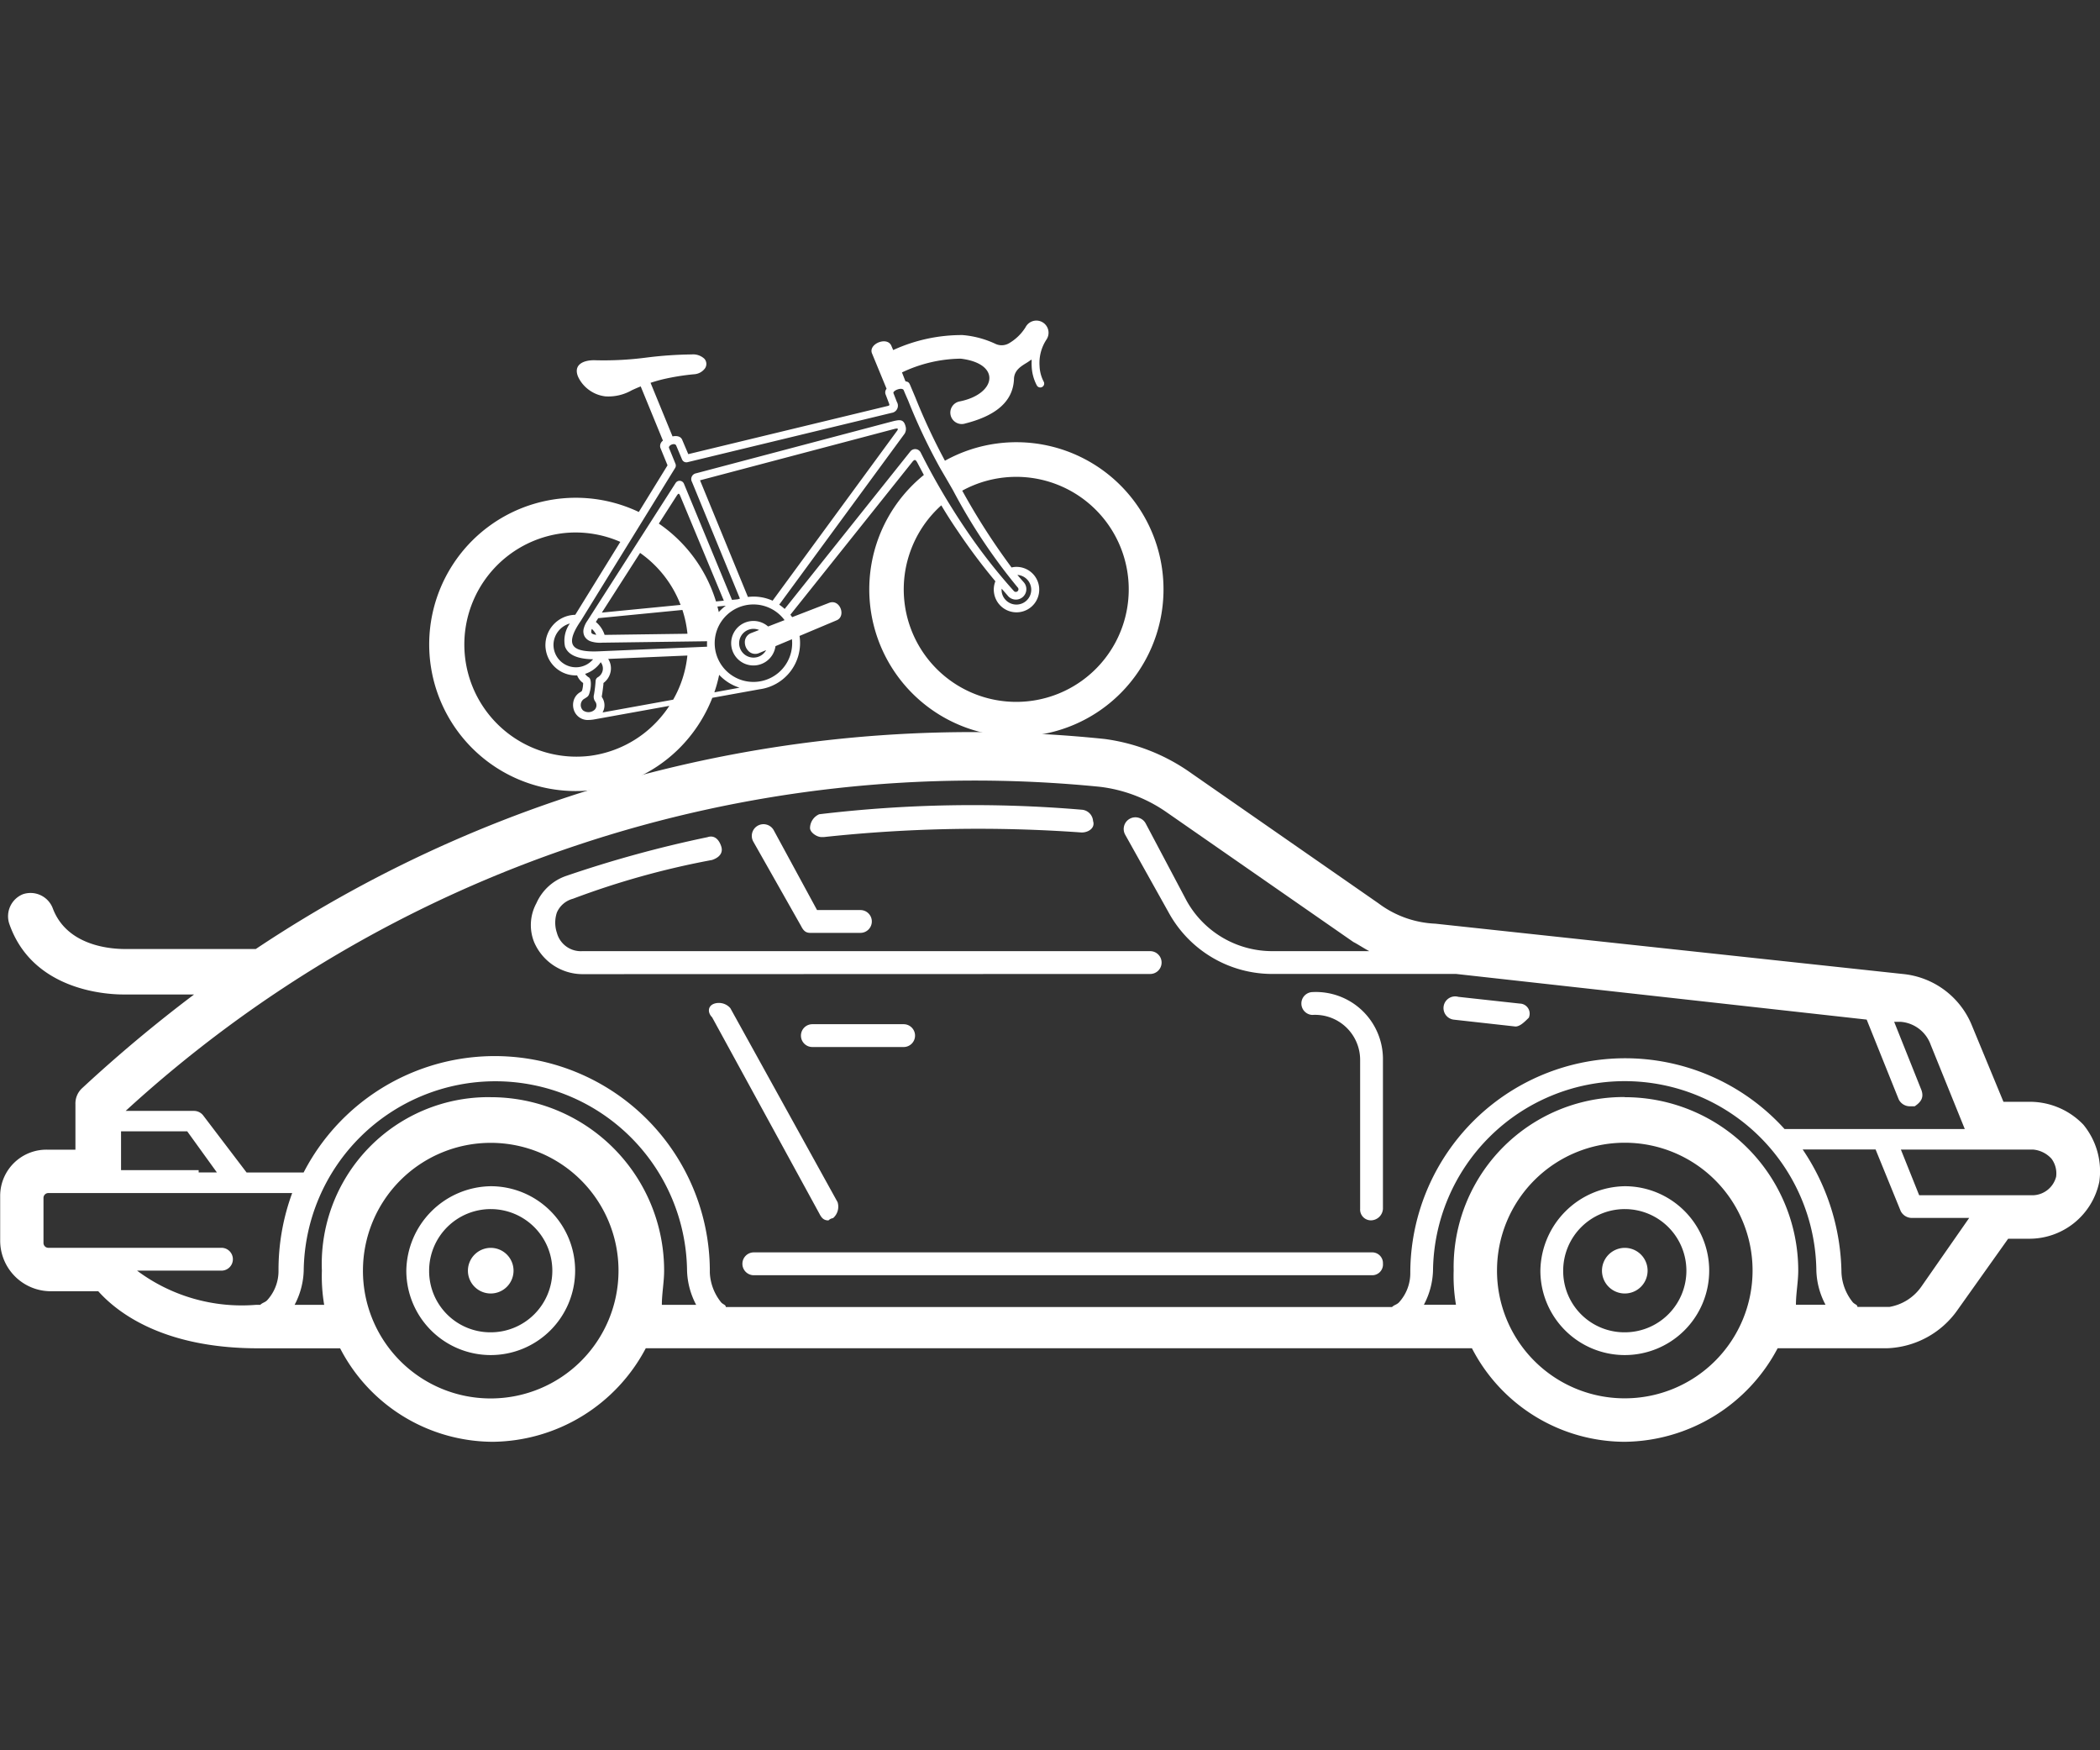 <svg xmlns="http://www.w3.org/2000/svg" xmlns:xlink="http://www.w3.org/1999/xlink" width="72" height="60" viewBox="0 0 72 60">
  <rect x="0" y="0" width="72" height="60" fill="#333333" stroke="none"/>
  <defs>
    <style>
      .cls-1 {
        fill: #fff;
      }

      .cls-2 {
        clip-path: url(#clip-path);
      }

      .cls-3 {
        fill: none;
      }
    </style>
    <clipPath id="clip-path">
      <rect id="Rectangle_998" data-name="Rectangle 998" class="cls-1" width="72" height="38.425"/>
    </clipPath>
  </defs>
  <g id="bbb-icon-img-car-racks" transform="translate(0 11)">
    <g id="Group_20" data-name="Group 20" class="cls-2" transform="translate(0 0)">
      <path id="Path_169" data-name="Path 169" class="cls-1" d="M24.8,22.213h3.13a.391.391,0,0,0,0-.782H24.8a.391.391,0,1,0,0,.782" transform="translate(3.052 2.679)"/>
      <path id="Path_170" data-name="Path 170" class="cls-1" d="M42.459,27.889V22.8a2.3,2.3,0,0,0-2.424-2.348.392.392,0,0,0,0,.783A1.545,1.545,0,0,1,41.677,22.8v5.085a.37.37,0,0,0,.392.391.419.419,0,0,0,.39-.391" transform="translate(4.956 2.557)"/>
      <path id="Path_171" data-name="Path 171" class="cls-1" d="M37.412,20.424a.391.391,0,1,0,0-.782H17.932a.848.848,0,0,1-.861-.627,1.094,1.094,0,0,1,0-.7.831.831,0,0,1,.548-.469,28,28,0,0,1,4.772-1.33c.235-.078.391-.234.313-.469s-.234-.392-.469-.313a40.418,40.418,0,0,0-4.851,1.33A1.728,1.728,0,0,0,16.367,18a1.573,1.573,0,0,0-.078,1.33,1.808,1.808,0,0,0,1.642,1.1Z" transform="translate(2.023 1.964)"/>
      <path id="Path_172" data-name="Path 172" class="cls-1" d="M21.792,20.807c-.235.079-.235.313-.078.469l3.677,6.729c.078.156.156.234.313.234a.276.276,0,0,1,.156-.078.518.518,0,0,0,.156-.548l-3.677-6.65A.52.52,0,0,0,21.792,20.807Z" transform="translate(2.701 2.597)"/>
      <path id="Path_173" data-name="Path 173" class="cls-1" d="M25.147,18.278,23.661,15.54a.4.4,0,1,0-.7.391L24.6,18.826c.079.156.156.234.313.234h1.721a.391.391,0,1,0,0-.782Z" transform="translate(2.866 1.919)"/>
      <path id="Path_174" data-name="Path 174" class="cls-1" d="M44.589,28.776a.369.369,0,0,0-.39-.392H23a.392.392,0,0,0,0,.783H44.2a.369.369,0,0,0,.39-.391" transform="translate(2.826 3.548)"/>
      <path id="Path_175" data-name="Path 175" class="cls-1" d="M46.945,29.263a2.894,2.894,0,1,0,2.895-2.895,2.939,2.939,0,0,0-2.895,2.895m.782,0a2.112,2.112,0,1,1,2.113,2.113,2.1,2.1,0,0,1-2.113-2.113" transform="translate(5.868 3.296)"/>
      <path id="Path_176" data-name="Path 176" class="cls-1" d="M12.383,29.263a2.894,2.894,0,1,0,2.895-2.895,2.939,2.939,0,0,0-2.895,2.895m.782,0a2.112,2.112,0,1,1,2.113,2.113,2.1,2.1,0,0,1-2.113-2.113" transform="translate(1.548 3.296)"/>
      <path id="Path_177" data-name="Path 177" class="cls-1" d="M14.26,29.028a.782.782,0,1,0,.782-.782.784.784,0,0,0-.782.782" transform="translate(1.783 3.531)"/>
      <path id="Path_178" data-name="Path 178" class="cls-1" d="M48.822,29.028a.782.782,0,1,0,.782-.782.784.784,0,0,0-.782.782" transform="translate(6.103 3.531)"/>
      <path id="Path_179" data-name="Path 179" class="cls-1" d="M34,15.694c.234,0,.469-.156.391-.391a.418.418,0,0,0-.391-.39,44.351,44.351,0,0,0-9,.156.526.526,0,0,0-.314.469c0,.156.235.313.392.313h.079A49.505,49.505,0,0,1,34,15.694Z" transform="translate(3.086 1.844)"/>
      <path id="Path_180" data-name="Path 180" class="cls-1" d="M46.921,21.3a.344.344,0,0,0-.313-.469L44.5,20.6a.4.4,0,1,0-.156.782l2.113.235h0c.156,0,.313-.156.469-.313" transform="translate(5.501 2.572)"/>
      <path id="Path_181" data-name="Path 181" class="cls-1" d="M1.648,26.848A1.585,1.585,0,0,0,.006,28.411v1.565A1.736,1.736,0,0,0,1.727,31.7H3.369c.626.7,2.19,1.956,5.476,1.956h2.816A5.913,5.913,0,0,0,16.9,36.861a6,6,0,0,0,5.241-3.207H50.466a5.91,5.91,0,0,0,5.241,3.207,6,6,0,0,0,5.241-3.207h3.756a3.08,3.08,0,0,0,2.424-1.33L68.851,29.9h.7a2.449,2.449,0,0,0,2.426-1.956,2.518,2.518,0,0,0-.548-1.955,2.544,2.544,0,0,0-1.8-.783h-.939l-1.1-2.66a2.85,2.85,0,0,0-2.347-1.721L49.214,19.1a3.493,3.493,0,0,1-1.955-.7l-6.416-4.459a6.613,6.613,0,0,0-2.973-1.173,44.219,44.219,0,0,0-29.1,7.2H4.386c-.157,0-2.035.079-2.582-1.409a.816.816,0,0,0-1.018-.469A.815.815,0,0,0,.317,19.1C1.1,21.371,3.6,21.527,4.229,21.527H6.654A49.1,49.1,0,0,0,2.82,24.735a.71.71,0,0,0-.234.548v1.565H1.648Zm5.163.7H4.15v-1.33H6.419l1.017,1.409H6.811Zm60.553-1.409h-6.18a7.367,7.367,0,0,0-12.831,4.929,1.481,1.481,0,0,1-.391,1.017c-.079.079-.156.079-.235.156H24.884c0-.078-.079-.078-.156-.156a1.743,1.743,0,0,1-.391-1.017A7.375,7.375,0,0,0,10.41,27.629H8.454L6.967,25.674a.4.4,0,0,0-.313-.156H4.308A43.1,43.1,0,0,1,37.713,14.408a5.042,5.042,0,0,1,2.269.861L46.4,19.727c.156.079.39.235.547.314H43.66a3.356,3.356,0,0,1-2.973-1.721l-1.409-2.661a.4.4,0,0,0-.7.391l1.487,2.661a4.05,4.05,0,0,0,3.6,2.112h6.258L64,22.388l1.1,2.738a.428.428,0,0,0,.39.234h.156c.235-.156.313-.313.235-.547l-.938-2.348h.234a1.19,1.19,0,0,1,1.017.783Zm3.13,1.643a.847.847,0,0,1-.861.627H65.8l-.627-1.565h4.538a.964.964,0,0,1,.626.313A.843.843,0,0,1,70.494,27.786Zm-4.616,3.755a1.682,1.682,0,0,1-1.095.7h-1.1c0-.078-.079-.078-.156-.156a1.743,1.743,0,0,1-.391-1.017,7.721,7.721,0,0,0-1.33-4.224h2.5l.861,2.112a.43.43,0,0,0,.392.235h1.956Zm-14.552-.547a4.381,4.381,0,1,1,4.382,4.381,4.375,4.375,0,0,1-4.382-4.381m4.382-5.947a5.829,5.829,0,0,0-5.868,5.946,5.893,5.893,0,0,0,.079,1.174h-1.1a2.661,2.661,0,0,0,.313-1.174,6.572,6.572,0,0,1,13.143,0,2.654,2.654,0,0,0,.314,1.174H61.575c0-.391.079-.783.079-1.174A5.944,5.944,0,0,0,55.708,25.048ZM12.444,30.994a4.381,4.381,0,1,1,4.381,4.381,4.375,4.375,0,0,1-4.381-4.381m4.381-5.947a5.717,5.717,0,0,0-5.789,5.946,5.893,5.893,0,0,0,.079,1.174H10.1a2.661,2.661,0,0,0,.313-1.174,6.572,6.572,0,0,1,13.143,0,2.661,2.661,0,0,0,.313,1.174H22.692c0-.391.078-.783.078-1.174A5.943,5.943,0,0,0,16.824,25.048ZM1.491,28.49a.168.168,0,0,1,.156-.156h8.371a7.622,7.622,0,0,0-.469,2.659,1.484,1.484,0,0,1-.391,1.018c-.079.078-.156.078-.235.156H8.766A6,6,0,0,1,4.7,30.994H7.593a.391.391,0,1,0,0-.783H1.647a.168.168,0,0,1-.156-.156Z" transform="translate(0 1.564)"/>
      <path id="Path_182" data-name="Path 182" class="cls-1" d="M30.763,4.794a5.044,5.044,0,1,1-.723.488l-.216-.408c-.065-.123-.1-.141-.184-.033l-4.176,5.231.061.084,1.264-.489c.376-.15.6.465.254.6h0l-1.266.533.007.046a1.6,1.6,0,0,1-1.38,1.783l-1.616.292A5.063,5.063,0,0,1,21.6,14.706a5.027,5.027,0,1,1-1.333-8.155l.985-1.6-.246-.6a.224.224,0,0,1,.089-.245l-.784-1.911.07-.025a.993.993,0,0,0,.191-.071c.008,0,.048-.025.072-.039l.779,1.9c.125-.025.279-.016.333.12l.207.488,6.844-1.653c.062-.015.057-.037.04-.081l-.116-.307a.193.193,0,0,1,.031-.2l-.5-1.213c-.134-.328.535-.6.668-.25L28.989,1A5.64,5.64,0,0,1,31.365.486,3.275,3.275,0,0,1,32.5.79a.5.5,0,0,0,.467-.027,1.642,1.642,0,0,0,.559-.544.417.417,0,1,1,.722.415,1.454,1.454,0,0,0-.241.91,1.25,1.25,0,0,0,.142.539.134.134,0,0,1-.235.13,1.523,1.523,0,0,1-.177-.654c-.017-.3.062-.263-.18-.117-.208.126-.4.253-.426.518-.016.846-.692,1.308-1.671,1.557a.391.391,0,1,1-.208-.753c1.271-.244,1.465-1.3.05-1.469a4.812,4.812,0,0,0-2.012.472l.12.306c.108.015.128.054.163.135l.175.415A21.253,21.253,0,0,0,30.763,4.794ZM19.124,2.588a1.183,1.183,0,0,1-.59-.24,1.161,1.161,0,0,1-.351-.438c-.18-.444.244-.578.609-.56a11.246,11.246,0,0,0,1.749-.094,13.5,13.5,0,0,1,1.541-.106.565.565,0,0,1,.435.15.267.267,0,0,1,.017.33.5.5,0,0,1-.377.2A8.059,8.059,0,0,0,21.1,2a5.759,5.759,0,0,0-1.077.38A1.617,1.617,0,0,1,19.124,2.588Zm.093,9a.594.594,0,0,1,.091.387.628.628,0,0,1-.253.438c0,.062-.012.131-.02.2-.011.092-.024.182-.035.246a.058.058,0,0,0,.008.048.491.491,0,0,1,.016.516l2.421-.438a3.826,3.826,0,0,0,.487-1.513Zm-.691,2.094a.5.5,0,0,1-.495-.376.538.538,0,0,1,0-.28.482.482,0,0,1,.207-.286c.075-.047.081-.036.1-.136a.913.913,0,0,0,.02-.191.579.579,0,0,1-.206-.261,1.039,1.039,0,0,1-1.078-.909.908.908,0,0,1-.008-.166,1.041,1.041,0,0,1,.909-.993.9.9,0,0,1,.113-.008l1.545-2.5a3.8,3.8,0,0,0-.919-.272,3.762,3.762,0,0,0-1.091-.02,3.844,3.844,0,0,0,.957,7.628h0a3.831,3.831,0,0,0,2.321-1.19,3.966,3.966,0,0,0,.413-.525l-2.539.458A1.29,1.29,0,0,1,18.526,13.681Zm-.1-1.581a.369.369,0,0,0,.125.118c.1.062.075.328.048.447-.046.193-.059.2-.186.279l-.038.023a.255.255,0,0,0-.019.386.317.317,0,0,0,.393-.02.219.219,0,0,0,.029-.278.279.279,0,0,1-.048-.244,4.417,4.417,0,0,0,.056-.471.157.157,0,0,1,.082-.129.346.346,0,0,0,.093-.511,1.036,1.036,0,0,1-.537.4ZM19,10l2.7-.264a3.874,3.874,0,0,0-1.389-1.782Zm3.913-.382.269-.027L21.708,6.05c-.062-.151-.07-.169-.161-.026l-.593.925a5.013,5.013,0,0,1,1.959,2.667Zm.549-.054.2-.02.072-.024-1.644-4a.2.2,0,0,1,.137-.294l6.74-1.782c.25-.06.393-.089.455.21a.315.315,0,0,1-.041.212l-4.3,5.862a1.558,1.558,0,0,1,.187.147l4.309-5.4a.211.211,0,0,1,.354.037,23.57,23.57,0,0,0,1.49,2.55,19.511,19.511,0,0,0,1.7,2.192.09.09,0,1,0,.133-.12A19.54,19.54,0,0,1,31.04,5.808c-.128-.224-.259-.449-.428-.737A19.819,19.819,0,0,1,29.5,2.727c-.044-.1-.1-.224-.15-.348s-.388.012-.352.1l.117.3a.248.248,0,0,1-.179.374l-7,1.691a.16.16,0,0,1-.186-.093l-.2-.475c-.047-.116-.284-.009-.246.083l.22.54a.159.159,0,0,1-.012.144l-3.233,5.24c-.213.307-.351.6-.285.789s.338.287.961.253l3.653-.156a1.484,1.484,0,0,1,0-.187l-3.593.049a1.048,1.048,0,0,1-.387-.042.38.38,0,0,1-.224-.181.373.373,0,0,1-.026-.258.807.807,0,0,1,.126-.271l3.026-4.723a.161.161,0,0,1,.284.025Zm-.212.2-.288.028c.017.063.033.126.047.19A1.529,1.529,0,0,1,23.25,9.764Zm-1.488.145-2.886.282-.082.129a.955.955,0,0,1,.3.444l2.841-.039A3.823,3.823,0,0,0,21.762,9.909Zm1.96,2.665a1.6,1.6,0,0,1-.7-.441,4.81,4.81,0,0,1-.165.6Zm1.542-2.316a1.328,1.328,0,1,0,.254.655l-.565.237a.763.763,0,1,1-.253-.674Zm-.875,1.13a.324.324,0,0,1-.379-.089.422.422,0,0,1-.107-.263.333.333,0,0,1,.214-.334l.275-.106a.493.493,0,1,0,.24.691Zm-.381-1.924a1.577,1.577,0,0,1,.846.128L29.12,3.771c.079-.108-.024-.084-.111-.061L22.366,5.465Zm-6.1.908a.769.769,0,0,0-.566.712.8.8,0,0,0,.007.125A.769.769,0,0,0,18.7,11.6c-.588-.009-.873-.18-.964-.439A1.009,1.009,0,0,1,17.905,10.371Zm.9.388a.7.7,0,0,0-.15-.2.192.192,0,0,0-.016.134.13.13,0,0,0,.073.049A.452.452,0,0,0,18.8,10.76ZM33.047,8.453c.024-.006.048-.01.072-.014a.779.779,0,1,1-.675.871.769.769,0,0,1,.048-.384,20.449,20.449,0,0,1-1.286-1.715q-.3-.437-.568-.888A3.862,3.862,0,0,0,29.615,7.8a3.857,3.857,0,1,0,1.741-1.98A22.94,22.94,0,0,0,33.047,8.453Zm-.339.727a.469.469,0,0,0,0,.1.509.509,0,1,0,.539-.572c.07.084.142.167.215.248a.358.358,0,0,1-.532.48C32.857,9.35,32.782,9.266,32.708,9.18Z" transform="translate(1.635 0)"/>
    </g>
    <rect id="Rectangle_1045" data-name="Rectangle 1045" class="cls-3" width="72" height="60" transform="translate(0 -11)"/>
  </g>
</svg>
